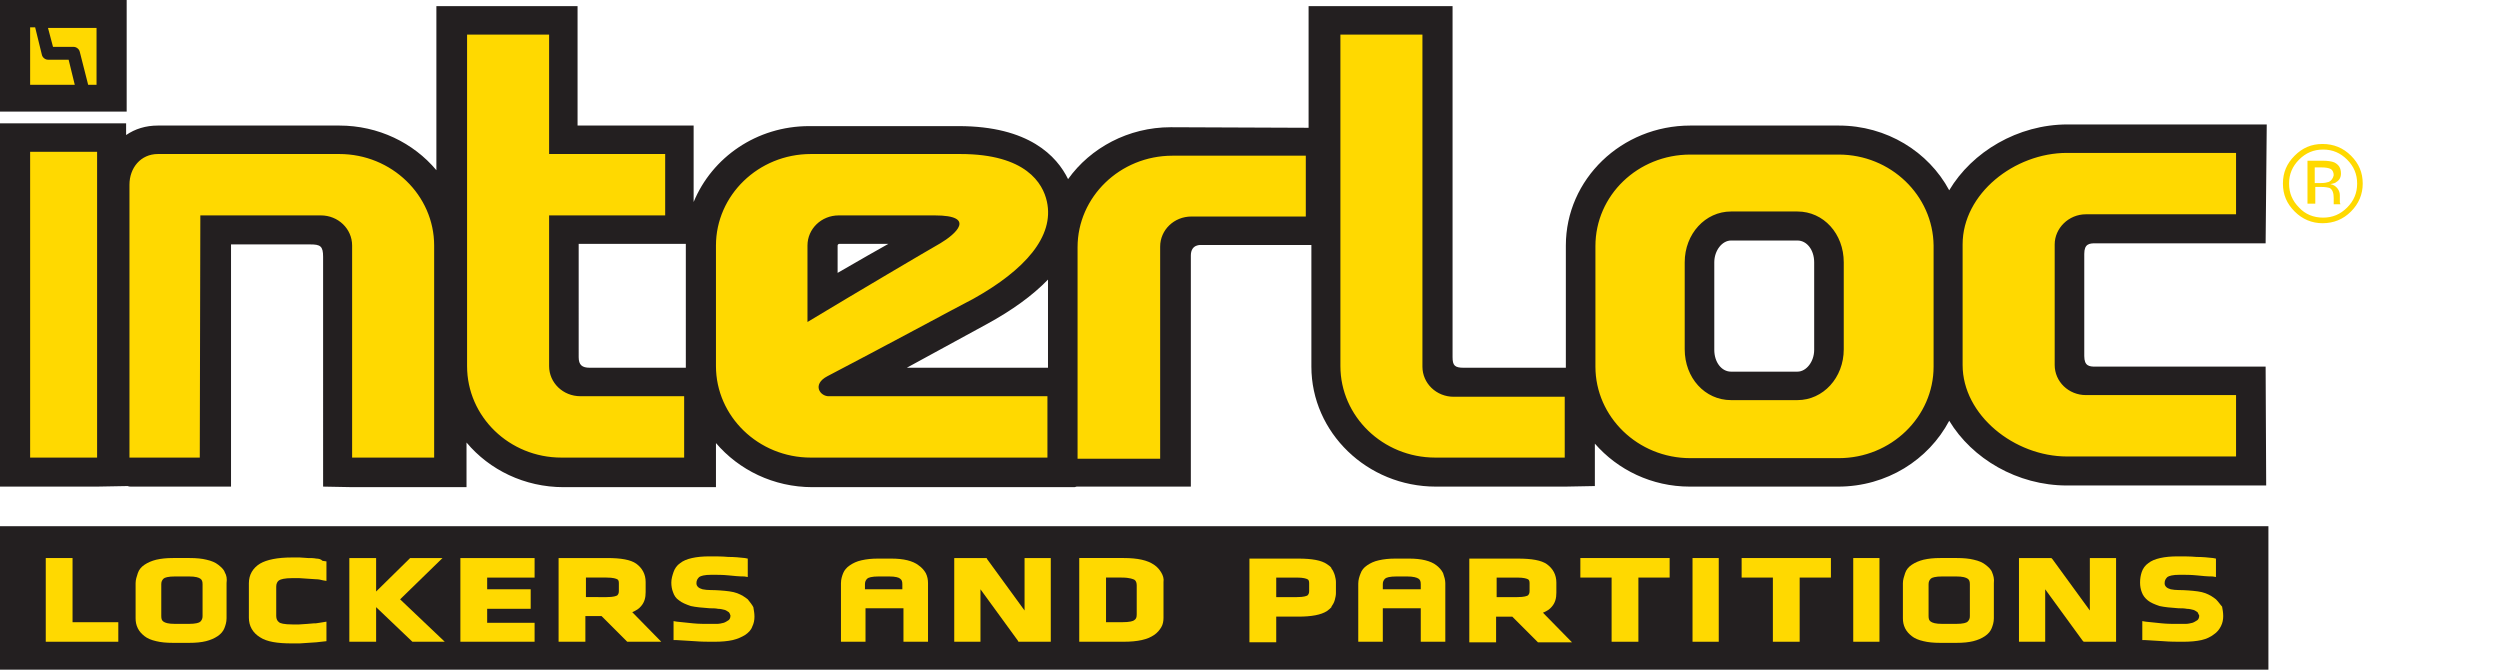 <?xml version="1.0" encoding="utf-8"?>
<!-- Generator: Adobe Illustrator 24.0.0, SVG Export Plug-In . SVG Version: 6.00 Build 0)  -->
<svg version="1.1" id="Layer_3" xmlns="http://www.w3.org/2000/svg" xmlns:xlink="http://www.w3.org/1999/xlink" x="0px" y="0px"
	 viewBox="0 0 448 120" style="enable-background:new 0 0 448 120;" xml:space="preserve">
<style type="text/css">
	.st0{fill:#231F20;}
	.st1{fill:#FFD900;}
</style>
<g>
	<path class="st0" d="M0,94.3h406.5V120H0V94.3z M17.4,87.2L0,87.2V22.1h5.3l12,0l5.3,0l0,2.1c1.6-1.1,3.5-1.7,5.7-1.7l32.5,0
		c7,0,13.3,3.1,17.4,8V1.1l5.3,0h14.7l5.3,0v21.4l20.8,0l0,5.2v8.5c3.3-8,11.3-13.6,20.7-13.6h26.8c12.6,0,17.6,5.4,19.6,9.5
		c4-5.6,10.8-9.3,18.4-9.3l24.7,0.1V1.1l5.3,0H255l5.3,0V64c0,1.5,0.4,1.9,2,1.9h18.2c0,0,0,0,0.1,0c0-0.1,0-0.2,0-0.3V44
		c0-11.9,10-21.5,22.3-21.5h26.6c8.6,0,16.1,4.7,19.8,11.6c4.1-6.9,12.3-11.8,21.2-11.8h35.7L406,43.6h-30.5c-1.1,0-2,0.1-2,1.9
		v18.3c0,1.8,0.9,1.9,2,1.9H406l0.1,21.3h-35.7c-8.9,0-17-4.8-21.1-11.6c-3.7,7-11.2,11.8-19.9,11.8h-26.6c-6.8,0-12.9-3-17-7.7v7.6
		l-5.3,0.1h-23.2c-12.3,0-22.3-9.7-22.3-21.5V43.9l-19.6,0c-0.2,0-2-0.2-2,1.9l0,36.2c0,1.4,0,5.2,0,5.2s-3.8,0-5.3,0
		c0,0-14.8,0-14.8,0c-0.1,0-0.2,0-0.3,0c-0.2,0-0.3,0.1-0.5,0.1l-46.9,0c-7,0-13.2-3.1-17.3-7.9v7.9l-5.3,0h-22
		c-7,0-13.3-3.1-17.4-8v8l-5.3,0H63.2l-5.3-0.1V46c0-1.9-0.5-2.2-2.3-2.2l-14.2,0l0,43.4l-5.3,0l-12.6,0c-0.2,0-0.4,0-0.6-0.1v0
		L17.4,87.2z M307.2,62.7c0,2.2,1.3,3.9,3,3.9h11.9c1.6,0,3-1.8,3-3.9V47c0-2.2-1.3-3.9-3-3.9h-11.9c-1.6,0-3,1.8-3,3.9V62.7z
		 M162.5,65.9l25.3,0l0-15.8c-2.7,2.8-6.4,5.5-11,8C175.7,58.7,164.9,64.6,162.5,65.9z M150.1,48.9c2.9-1.7,8.9-5.1,9.1-5.2l-8.8,0
		c-0.1,0-0.3,0.1-0.3,0.3V48.9z M103.7,64c0,1.4,0.6,1.9,2,1.9h16.9c0.1,0,0.2,0,0.3,0c0-0.1,0-0.2,0-0.3V44c0-0.1,0-0.2,0-0.3
		h-19.2V64z M22.7,0L0,0v20h22.7L22.7,0z"/>
	<path class="st1" d="M148.3,67.4c9.6-5,23.1-12.3,26.2-13.9c9.1-5.1,14.5-11.1,13.1-17.4c-0.7-3.2-3.7-8.5-15.5-8.5h-0.2h-26.6
		c-9.4,0-17,7.4-17,16.4v21.6c0,9,7.6,16.4,17,16.4l42.4,0l0-11l-39.1,0C147,71.1,145.4,68.9,148.3,67.4z M144.7,57.7V44
		c0-3,2.5-5.4,5.6-5.4h17.2c7.6,0,3.7,3.4,1,5C165.7,45.2,154,52.1,144.7,57.7z M280.4,71.1h-19.9c-3.1,0-5.6-2.4-5.6-5.4V6.2h-14.7
		v59.4c0,9,7.6,16.4,17,16.4h23.2V71.1z M100.6,82h22v-11H104c-3.1,0-5.6-2.4-5.6-5.4V38.6h20.8v-11l-20.8,0V6.2H83.7v59.4
		C83.7,74.7,91.3,82,100.6,82z M35.9,38.6l21.6,0c3.1,0,5.6,2.4,5.6,5.4v38h14.7V44c0-9-7.6-16.4-17-16.4l-32.5,0
		c-3.1,0-5.1,2.5-5.1,5.5l0,48.9l12.6,0L35.9,38.6z M207.9,44.2c0-3,2.5-5.4,5.6-5.4l20.5,0l0-10.9l-23.9,0c-9.4,0-17,7.4-17,16.4
		l0,37.9l14.8,0L207.9,44.2z M373.8,38.4h26.9v-11h-30.3c-9.4,0-18.7,7.3-18.7,16.4v21.6c0,9,9.3,16.4,18.7,16.4h30.3v-11h-26.9
		c-3.1,0-5.6-2.4-5.6-5.4V43.8C368.2,40.9,370.7,38.4,373.8,38.4z M17.4,27.2l-12,0V82h12L17.4,27.2z M329.5,27.7h-26.6
		c-9.4,0-17,7.3-17,16.4v21.6c0,9,7.6,16.4,17,16.4h26.6c9.4,0,17-7.4,17-16.4V44C346.4,35,338.8,27.7,329.5,27.7z M330.4,62.6
		c0,5.1-3.7,9.1-8.3,9.1h-11.9c-4.7,0-8.3-4-8.3-9.1V47c0-5.1,3.7-9.1,8.3-9.1h11.9c4.7,0,8.3,4,8.3,9.1V62.6z M13.2,8.4
		c0.5,0,1,0.4,1.1,0.9l1.5,5.9h1.5l0-10.2l-8.7,0l0.9,3.4H13.2z M12.3,10.7H8.6c-0.5,0-1-0.4-1.1-0.9L6.3,4.9l-0.9,0v10.3h8
		L12.3,10.7z M419.4,36.6c0-0.1-0.1-0.2-0.1-0.4c0-0.2,0-0.4,0-0.6v-0.6c0-0.4-0.1-0.8-0.4-1.2c-0.3-0.4-0.7-0.7-1.3-0.8
		c0.5-0.1,0.9-0.2,1.1-0.4c0.5-0.3,0.8-0.8,0.8-1.5c0-1-0.4-1.6-1.2-2c-0.5-0.2-1.2-0.3-2.1-0.3h-2.7v7.7h1.4v-3h1.1
		c0.7,0,1.2,0.1,1.5,0.2c0.5,0.3,0.7,0.9,0.7,1.8v0.6l0,0.3c0,0,0,0.1,0,0.1c0,0,0,0.1,0,0.1L419.4,36.6L419.4,36.6z M417.3,32.6
		c-0.3,0.1-0.7,0.2-1.3,0.2h-1.2v-2.8h1.2c0.8,0,1.3,0.1,1.7,0.3c0.3,0.2,0.5,0.6,0.5,1.1C418.1,31.9,417.8,32.4,417.3,32.6z
		 M421.3,27.9c-1.4-1.4-3.1-2.1-5.1-2.1c-2,0-3.6,0.7-5,2.1c-1.4,1.4-2.1,3-2.1,5c0,2,0.7,3.6,2.1,5c1.4,1.4,3.1,2.1,5,2.1
		c2,0,3.7-0.7,5.1-2.1c1.4-1.4,2.1-3.1,2.1-5C423.4,30.9,422.7,29.3,421.3,27.9z M420.6,37.2c-1.2,1.2-2.6,1.8-4.3,1.8
		c-1.7,0-3.2-0.6-4.3-1.8c-1.2-1.2-1.8-2.6-1.8-4.3c0-1.7,0.6-3.1,1.8-4.3c1.2-1.2,2.6-1.8,4.3-1.8c1.7,0,3.1,0.6,4.3,1.8
		c1.2,1.2,1.8,2.6,1.8,4.3C422.4,34.6,421.8,36,420.6,37.2z"/>
	<g>
		<path class="st1" d="M79.3,100h-5.8l-6.1,6v-6h-4.8v15h4.8v-6.2l6.5,6.2h5.8l-8-7.6L79.3,100z M82.5,115h13.3v-3.4h-8.5v-2.5h7.8
			v-3.5h-7.8v-2.1h8.5V100H82.5V115z"/>
		<path class="st1" d="M113.3,109.7c0.7-0.3,1.2-0.6,1.6-1.1c0.6-0.7,0.8-1.5,0.8-2.5v-1.8c0-1.4-0.6-2.5-1.7-3.3
			c-1-0.7-2.7-1-5.2-1h-8.7v15h4.8v-4.6h2.9l4.6,4.6h6.1L113.3,109.7z M110.9,105.9c0,0.4-0.1,0.6-0.3,0.8c-0.2,0.1-0.6,0.3-1.9,0.3
			H105v-3.5h3.7c1.2,0,1.7,0.2,1.9,0.3c0.2,0.1,0.3,0.3,0.3,0.7V105.9z"/>
		<polygon class="st1" points="13,111.5 21.2,111.5 21.2,115 8.2,115 8.2,100 13,100 		"/>
		<path class="st1" d="M40.3,102.6c-0.2-0.6-0.7-1-1.2-1.4c-0.5-0.4-1.2-0.7-2.1-0.9c-0.8-0.2-1.8-0.3-3-0.3l0,0l-3,0
			c-1.2,0-2.1,0.1-3,0.3c-0.8,0.2-1.5,0.5-2.1,0.9c-0.6,0.4-1,0.9-1.2,1.5c-0.2,0.6-0.4,1.2-0.4,1.8v6.3c0,0.6,0.1,1.2,0.4,1.8
			c0.3,0.6,0.7,1,1.2,1.4c0.5,0.4,1.2,0.7,2.1,0.9c0.8,0.2,1.8,0.3,3,0.3l2.9,0c1.2,0,2.2-0.1,3-0.3c0.8-0.2,1.5-0.5,2.1-0.9
			c0.6-0.4,1-0.9,1.2-1.4c0.2-0.5,0.4-1.1,0.4-1.8v-6.3C40.7,103.7,40.6,103.1,40.3,102.6z M36.3,110.4c0,0.4-0.1,0.7-0.4,1
			c-0.2,0.2-0.8,0.4-2.1,0.4h-2.4c-1.3,0-1.8-0.2-2.1-0.4c-0.3-0.2-0.4-0.5-0.4-1v-5.7c0-0.4,0.1-0.7,0.4-1c0.2-0.2,0.8-0.4,2.1-0.4
			h2.4c1.3,0,1.8,0.2,2.1,0.4c0.3,0.2,0.4,0.5,0.4,1V110.4z"/>
		<path class="st1" d="M56.7,100.1c-0.5-0.1-1-0.1-1.5-0.1c-0.5,0-1-0.1-1.5-0.1c-0.5,0-1,0-1.4,0c-2.6,0-4.5,0.4-5.7,1.1
			c-1.3,0.8-2,2-2,3.5v6.2c0,1.5,0.7,2.7,2,3.5c1.2,0.8,3.1,1.1,5.7,1.1c0.4,0,0.9,0,1.4,0c0.5,0,1-0.1,1.5-0.1c0.5,0,1-0.1,1.5-0.1
			l1.8-0.2v-3.5l-0.6,0.1c-0.4,0.1-0.8,0.1-1.3,0.2l-0.3,0c-0.4,0-0.8,0.1-1.2,0.1c-0.5,0-1,0.1-1.5,0.1c-0.5,0-0.9,0-1.2,0
			c-1.5,0-2.2-0.2-2.4-0.4c-0.3-0.2-0.5-0.6-0.5-1.1v-5.3c0-0.5,0.2-0.9,0.5-1.1c0.3-0.2,1-0.4,2.4-0.4c0.3,0,0.7,0,1.2,0
			c0.5,0,1,0.1,1.5,0.1l1.5,0.1c0.5,0,0.9,0.1,1.3,0.2l0.6,0.1v-3.5l-0.7-0.1C57.5,100.2,57.1,100.1,56.7,100.1z"/>
		<path class="st1" d="M134,107.4c-0.5-0.4-1.1-0.8-1.9-1.1c-0.8-0.3-1.8-0.4-3.1-0.5c-1.2-0.1-2.2,0-3.1-0.2
			c-0.3-0.1-0.6-0.2-0.8-0.4c-0.2-0.2-0.3-0.4-0.3-0.7c0-0.5,0.2-0.8,0.5-1.1c0.3-0.2,0.9-0.4,2.2-0.4c1,0,2,0,3,0.1
			c1,0.1,1.9,0.2,2.9,0.2l0.6,0.1v-3.3l-0.5-0.1c-0.9-0.1-1.9-0.2-3-0.2c-1.1-0.1-2.2-0.1-3.3-0.1c-1.3,0-2.3,0.1-3.2,0.3
			c-0.9,0.2-1.6,0.5-2.1,0.9c-0.6,0.4-1,1-1.2,1.6c-0.2,0.6-0.4,1.2-0.4,1.9c0,0.6,0.1,1.2,0.3,1.7c0.2,0.6,0.5,1.1,1.1,1.5
			c0.5,0.4,1.2,0.7,2.1,1c0.9,0.2,2,0.3,3.4,0.4h0c0.5,0,1,0,1.5,0.1c0.4,0,0.8,0.1,1.2,0.2c0.3,0.1,0.5,0.3,0.7,0.4
			c0.2,0.2,0.2,0.4,0.3,0.6c0,0.5-0.2,0.7-0.3,0.8c-0.3,0.2-0.6,0.4-0.9,0.5c-0.4,0.1-0.8,0.2-1.3,0.2c-0.5,0-0.9,0-1.2,0
			c-1,0-2,0-3-0.1c-1-0.1-2-0.2-2.9-0.3l-0.6-0.1v3.4l0.5,0c1.1,0.1,2.2,0.1,3.3,0.2c1.2,0.1,2.3,0.1,3.5,0.1c1.3,0,2.4-0.1,3.3-0.3
			c0.9-0.2,1.7-0.6,2.2-0.9c0.6-0.4,1.1-0.9,1.3-1.5c0.3-0.6,0.4-1.2,0.4-1.8c0-0.6-0.1-1.1-0.2-1.7
			C134.8,108.4,134.4,107.9,134,107.4z"/>
		<path class="st1" d="M276.5,109.8c0.7-0.3,1.2-0.6,1.6-1.1c0.6-0.7,0.8-1.5,0.8-2.5v-1.8c0-1.4-0.6-2.5-1.7-3.3
			c-1-0.7-2.7-1-5.2-1h-8.7v15h4.8v-4.6h2.9l4.6,4.6h6.1L276.5,109.8z M274.1,105.9c0,0.4-0.1,0.6-0.3,0.8c-0.2,0.1-0.6,0.3-1.9,0.3
			h-3.7v-3.5h3.7c1.2,0,1.7,0.2,1.9,0.3c0.2,0.1,0.3,0.3,0.3,0.7V105.9z"/>
		<polygon class="st1" points="283.2,103.5 288.8,103.5 288.8,115 293.6,115 293.6,103.5 299.2,103.5 299.2,100 283.2,100 		"/>
		<rect x="303.3" y="100" class="st1" width="4.7" height="15"/>
		<polygon class="st1" points="374.5,109.4 367.8,100.2 367.6,100 361.8,100 361.8,115 366.5,115 366.5,105.6 373.2,114.8 
			373.4,115 379.2,115 379.2,100 374.5,100 		"/>
		<path class="st1" d="M258.6,102.7c-0.3-0.6-0.7-1-1.2-1.4c-0.5-0.4-1.2-0.7-2-0.9c-0.8-0.2-1.8-0.3-2.9-0.3l0,0l-2.4,0
			c-1.2,0-2.1,0.1-3,0.3c-0.9,0.2-1.5,0.5-2.1,0.9c-0.6,0.4-1,0.9-1.2,1.5c-0.2,0.5-0.4,1.1-0.4,1.8V115h4.4v-6h6.8v6h4.4v-10.5
			C259,103.9,258.8,103.3,258.6,102.7z M254.6,105.6h-6.8v-0.9c0-0.4,0.1-0.7,0.4-1c0.2-0.2,0.8-0.4,2.1-0.4h1.8
			c1.2,0,1.8,0.2,2.1,0.4c0.3,0.2,0.4,0.5,0.4,1V105.6z"/>
		<path class="st1" d="M357,102.6c-0.2-0.6-0.7-1-1.2-1.4c-0.5-0.4-1.2-0.7-2.1-0.9c-0.8-0.2-1.8-0.3-3-0.3l0,0l-3,0
			c-1.2,0-2.1,0.1-3,0.3c-0.8,0.2-1.5,0.5-2.1,0.9c-0.6,0.4-1,0.9-1.2,1.5c-0.2,0.6-0.4,1.2-0.4,1.8v6.3c0,0.6,0.1,1.2,0.4,1.8
			c0.3,0.6,0.7,1,1.2,1.4c0.5,0.4,1.2,0.7,2.1,0.9c0.8,0.2,1.8,0.3,3,0.3l2.9,0c1.2,0,2.2-0.1,3-0.3c0.8-0.2,1.5-0.5,2.1-0.9
			c0.6-0.4,1-0.9,1.2-1.4c0.2-0.5,0.4-1.1,0.4-1.8v-6.3C357.4,103.7,357.2,103.1,357,102.6z M353,110.4c0,0.4-0.1,0.7-0.4,1
			c-0.2,0.2-0.8,0.4-2.1,0.4h-2.4c-1.3,0-1.8-0.2-2.1-0.4c-0.3-0.2-0.4-0.5-0.4-1v-5.7c0-0.4,0.1-0.7,0.4-1c0.2-0.2,0.8-0.4,2.1-0.4
			h2.4c1.3,0,1.8,0.2,2.1,0.4c0.3,0.2,0.4,0.5,0.4,1V110.4z"/>
		<path class="st1" d="M239.4,104.3c0-0.4-0.1-0.8-0.2-1.2c0-0.1-0.1-0.2-0.1-0.3c-0.1-0.3-0.3-0.7-0.5-0.9c0,0,0,0,0-0.1
			c0,0,0,0,0,0c-0.2-0.3-0.5-0.5-0.8-0.7c-1-0.7-2.7-1-5.2-1h-8.7v15h4.8v-4.6h3.9c2.4,0,4.1-0.3,5.2-1c0.3-0.2,0.6-0.5,0.8-0.7
			c0,0,0,0,0,0c0,0,0,0,0-0.1c0.2-0.3,0.4-0.6,0.5-0.9c0-0.1,0.1-0.2,0.1-0.3c0.1-0.4,0.2-0.8,0.2-1.2c0,0,0,0,0,0L239.4,104.3
			C239.4,104.3,239.4,104.3,239.4,104.3z M234.6,105.9c0,0.4-0.1,0.6-0.3,0.8c-0.2,0.1-0.6,0.3-1.9,0.3h-3.7v-3.5h3.7
			c1.2,0,1.7,0.2,1.9,0.3c0.2,0.1,0.3,0.3,0.3,0.7V105.9z"/>
		<polygon class="st1" points="328.1,100 312.1,100 312.1,103.5 317.7,103.5 317.7,115 322.5,115 322.5,103.5 328.1,103.5 		"/>
		<rect x="332.1" y="100" class="st1" width="4.7" height="15"/>
		<path class="st1" d="M397.1,107.4c-0.5-0.4-1.1-0.8-1.9-1.1c-0.8-0.3-1.8-0.4-3.1-0.5c-1.2-0.1-2.2,0-3.1-0.2
			c-0.3-0.1-0.6-0.2-0.8-0.4c-0.2-0.2-0.3-0.4-0.3-0.7c0-0.5,0.2-0.8,0.5-1.1c0.3-0.2,0.9-0.4,2.2-0.4c1,0,2,0,3,0.1
			c1,0.1,1.9,0.2,2.9,0.2l0.6,0.1v-3.3l-0.5-0.1c-0.9-0.1-1.9-0.2-3-0.2c-1.1-0.1-2.2-0.1-3.3-0.1c-1.3,0-2.3,0.1-3.2,0.3
			c-0.9,0.2-1.6,0.5-2.1,0.9c-0.6,0.4-1,1-1.2,1.6c-0.2,0.6-0.3,1.2-0.3,1.9c0,0.6,0.1,1.2,0.3,1.7c0.2,0.6,0.6,1.1,1.1,1.5
			c0.5,0.4,1.2,0.7,2.1,1c0.9,0.2,2,0.3,3.4,0.4h0c0.5,0,1,0,1.5,0.1c0.4,0,0.8,0.1,1.2,0.2c0.3,0.1,0.5,0.3,0.7,0.4
			c0.1,0.2,0.2,0.4,0.3,0.6c0,0.5-0.2,0.7-0.3,0.8c-0.3,0.2-0.6,0.4-0.9,0.5c-0.4,0.1-0.8,0.2-1.3,0.2c-0.5,0-0.9,0-1.2,0
			c-1,0-2,0-3-0.1c-0.9-0.1-1.9-0.2-2.9-0.3l-0.6-0.1v3.4l0.5,0c1.1,0.1,2.2,0.1,3.3,0.2c1.2,0.1,2.3,0.1,3.5,0.1
			c1.3,0,2.4-0.1,3.3-0.3c0.9-0.2,1.7-0.6,2.2-1c0.6-0.4,1-0.9,1.3-1.5c0.3-0.6,0.4-1.2,0.4-1.8c0-0.6-0.1-1.2-0.2-1.7
			C397.9,108.4,397.6,107.9,397.1,107.4z"/>
	</g>
	<g>
		<path class="st1" d="M164.6,101.3c-0.5-0.4-1.2-0.7-2-0.9c-0.8-0.2-1.8-0.3-2.9-0.3l0,0l-2.3,0c-1.2,0-2.1,0.1-3,0.3
			c-0.9,0.2-1.5,0.5-2.1,0.9c-0.6,0.4-1,0.9-1.2,1.4c-0.2,0.5-0.4,1.1-0.4,1.8V115h4.4v-6h6.8v6h4.4v-10.5c0-0.6-0.1-1.2-0.4-1.8
			C165.6,102.2,165.2,101.7,164.6,101.3z M161.8,105.6H155v-0.9c0-0.4,0.1-0.7,0.4-1c0.2-0.2,0.8-0.4,2.1-0.4h1.8
			c1.2,0,1.8,0.2,2,0.4c0.3,0.2,0.4,0.5,0.4,1V105.6z"/>
		<polygon class="st1" points="183.6,109.4 176.9,100.2 176.8,100 171,100 171,115 175.7,115 175.7,105.6 182.4,114.8 182.5,115 
			188.3,115 188.3,100 183.6,100 		"/>
		<path class="st1" d="M208.1,102.6c-0.3-0.5-0.7-1-1.3-1.4c-0.6-0.4-1.3-0.7-2.2-0.9c-0.9-0.2-2-0.3-3.2-0.3h-8v15h8
			c1.2,0,2.3-0.1,3.2-0.3c0.9-0.2,1.6-0.5,2.2-0.9c0.6-0.4,1-0.9,1.3-1.4c0.3-0.5,0.4-1.1,0.4-1.7v-6.4
			C208.6,103.7,208.4,103.1,208.1,102.6z M203.7,110.1c0,0.5-0.1,0.8-0.4,1c-0.2,0.2-0.8,0.4-2.3,0.4h-2.8v-8h2.8
			c1.5,0,2.1,0.3,2.3,0.4c0.3,0.2,0.4,0.6,0.4,1V110.1z"/>
	</g>
</g>
</svg>
